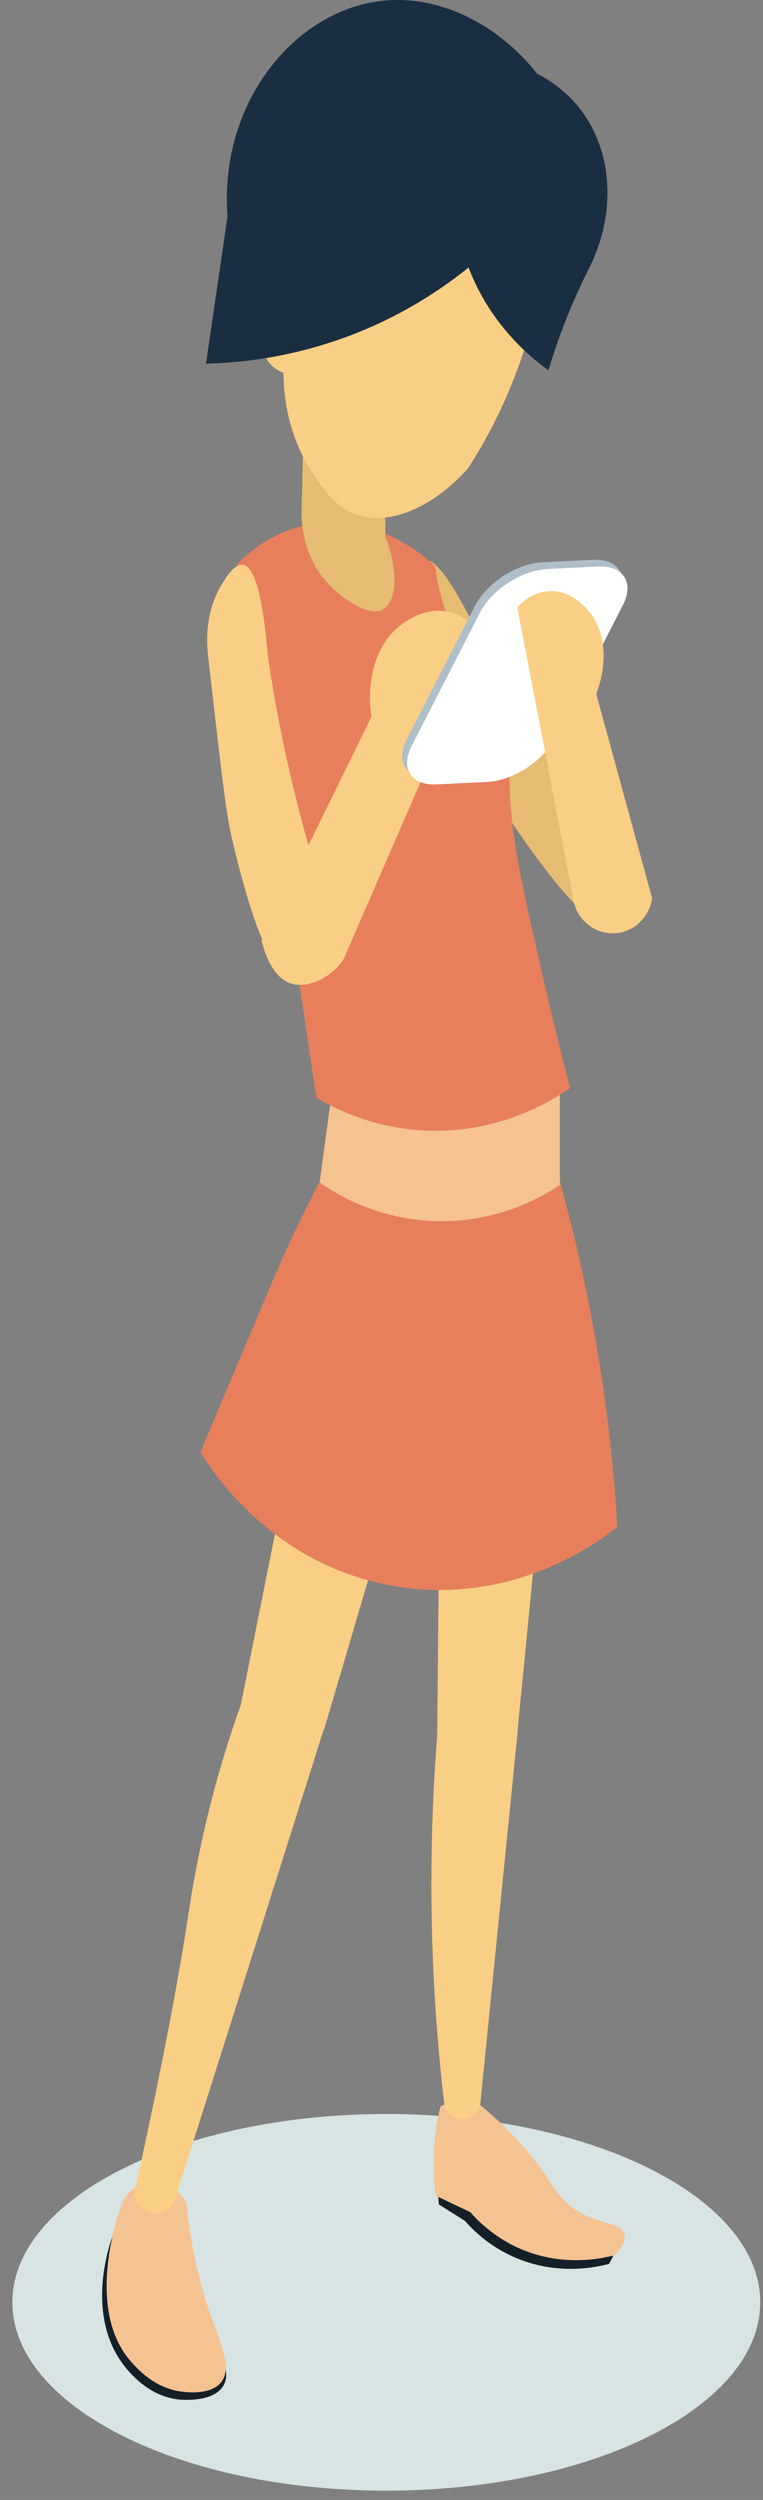 <?xml version="1.0" encoding="UTF-8"?> <svg xmlns="http://www.w3.org/2000/svg" width="55" height="180"><rect width="100%" height="100%" fill="#808080" stroke="none"/><g fill="none" fill-rule="evenodd"><path fill="#D7E4E3" d="M27.846 179.332c-14.887 0-26.955-6.071-26.955-13.56 0-7.489 12.068-13.56 26.955-13.56 14.886 0 26.954 6.071 26.954 13.56 0 7.489-12.068 13.56-26.954 13.56"></path><path fill="#E5BC72" d="M45.556 61.926a105.769 105.769 0 0 1-11.054-16.164c-2.254-4.715-3.377-5.596-3.987-5.447-.677.166-.892 1.64-.966 2.142-.339 2.326.631 4.262.99 4.955 3.377 6.533 5.037 9.864 6.271 11.682 5.006 7.374 6.47 7.627 7.17 7.425.775-.224 1.335-1.219 1.428-1.391.76-1.399.265-2.876.148-3.202"></path><path fill="#151F27" d="m31.641 158.727 1.875 1.18c.642.73 1.805 1.852 3.578 2.623 3.045 1.326 5.844.727 6.797.477.312-.498.65-1.208.391-1.775-.36-.794-1.584-.644-2.895-1.325-1.328-.69-1.865-1.8-2.505-2.743-.98-1.448-2.645-3.454-5.604-5.725l-1.478.809a26.8 26.8 0 0 0-.159 6.479"></path><path fill="#F5C292" d="m31.403 158.091 2.504 1.193a10.2 10.2 0 0 0 3.578 2.624c3.045 1.325 5.844.727 6.797.477.48-.5.86-1.067.716-1.551-.239-.8-1.704-.678-3.22-1.55-1.29-.742-1.832-1.752-2.504-2.743-.982-1.448-2.646-3.454-5.605-5.724l-1.908.835a17.076 17.076 0 0 0-.477 3.1 17.14 17.14 0 0 0 .12 3.339"></path><path fill="#F9CF85" d="m17.265 123.227 6.112 1.252 6.022-20.422-7.87-2.147-4.264 21.317M31.516 124.956l5.784-.268 1.905-19.439h-7.507c-.06 6.569-.12 13.138-.182 19.707"></path><path fill="#151F27" d="M12.88 172.768c.163.018 2.473.243 3.212-.977.647-1.069-.329-2.559-1.117-4.329-.816-1.834-1.68-4.529-1.816-8.24-.374-.444-1.61-1.825-2.793-1.536 0 0-.293.072-.558.279-1.385 1.084-4.338 8.218-.699 12.569.415.495 1.721 2.011 3.771 2.234"></path><path fill="#F5C292" d="M13.16 172.21c.386.044 2.062.233 2.792-.698.787-1.004-.014-2.682-.698-4.609-.66-1.863-1.443-4.607-1.815-8.239-.506-1.118-1.677-1.742-2.793-1.536-.918.169-1.675.876-1.956 1.815-.166.457-2.56 7.266.7 11.032.437.507 1.733 2.005 3.77 2.235"></path><path fill="#F9CF85" d="M32.055 151.739c.217.514.723.847 1.276.84a1.37 1.37 0 0 0 1.272-.915l2.724-27.097-5.766-.169a136.033 136.033 0 0 0 .494 27.341M9.668 157.965c.093.755.691 1.335 1.396 1.397.798.07 1.563-.536 1.676-1.397 3.585-11.311 7.17-22.623 10.753-33.935l-6.144-1.257a79.453 79.453 0 0 0-2.514 8.519c-.758 3.22-1.118 5.65-1.257 6.564-.58 3.818-1.67 9.951-3.91 20.109"></path><path fill="#E77F5C" d="M14.452 104.534c.583.992 5.007 8.231 14.152 9.699 8.705 1.398 14.947-3.515 15.901-4.293a119.533 119.533 0 0 0-4.45-25.946c-3.454-1.44-12.412-4.822-15.525-1.466-.446.48-1.012 1.6-2.142 3.84a101.8 101.8 0 0 0-2.886 6.214c-1.133 2.69-2.947 6.968-5.05 11.952"></path><path fill="#F5C292" d="M23.04 85.134c1.09.769 4.243 2.781 8.752 2.793 4.361.012 7.45-1.854 8.565-2.606v-8.007a39.618 39.618 0 0 1-16.386.931l-.93 6.889"></path><path fill="#E77F5C" d="M22.807 79.036c1.368.814 4.228 2.258 8.1 2.374 5.206.156 8.927-2.189 10.195-3.072a262.452 262.452 0 0 1-1.955-7.96c-1.458-6.358-2.19-9.606-2.375-12.988-.185-3.419.197-3.546-.279-5.167-.932-3.178-2.982-4.262-4.329-8.1a16.347 16.347 0 0 1-.79-3.351c-.373-.365-4.19-3.993-9.218-2.979-2.64.531-4.35 2.088-5.074 2.839l5.725 38.404"></path><path fill="#E5BC72" d="M21.728 37.17c.041.845.27 3.238 2.124 5.066.81.799 2.69 2.24 3.76 1.635.971-.551 1.151-2.722.163-5.23v-8.359h-5.884l-.163 6.888"></path><path fill="#F9CF85" d="M20.432 26.837c.01 1.545.261 4.509 2.191 7.356.72 1.062 1.543 2.277 2.973 2.817 2.416.913 5.611-.458 8.14-3.286a36.381 36.381 0 0 0 2.346-4.226 36.8 36.8 0 0 0 3.131-10.486l-4.696-4.852c-1.206 1.621-3.644 4.431-7.669 6.417a21.19 21.19 0 0 1-6.886 2.034 2.38 2.38 0 0 0-1.096 2.192 2.383 2.383 0 0 0 1.566 2.034"></path><path fill="#1A2E42" d="M14.85 26.183a31.39 31.39 0 0 0 12.641-2.982 31.312 31.312 0 0 0 9.2-6.615l2.487-10.677C36.314 1.933 31.84-.433 27.491.066c-6.278.72-11.71 7.348-11.09 15.503-.518 3.538-1.034 7.076-1.55 10.614"></path><path fill="#1A2E42" d="M33.398 18.121c1.44 4.956 4.938 7.684 6.138 8.539a44.55 44.55 0 0 1 2.864-7.219c2.084-4.037 1.801-8.669-.72-11.762-2.03-2.492-4.843-3.167-5.88-3.361-.563.81-4.476 6.663-2.402 13.803"></path><path fill="#F9CF85" d="m34.801 46.009-9.977 22.917c-.44 1.009-2.3 2.311-3.77 1.914-1.506-.408-2.076-2.602-2.195-3.1l7.914-16.12c-.408-2.837.423-5.466 2.293-6.743.431-.294 1.828-1.248 3.471-.772 1.398.405 2.092 1.59 2.264 1.904"></path><path fill="#AFBFC9" d="m31.115 55.992 3.672-.181c1.826-.09 3.982-1.481 4.816-3.107l4.938-9.619c.834-1.626.031-2.871-1.794-2.781l-3.673.182c-1.825.09-3.98 1.481-4.816 3.107l-4.937 9.619c-.835 1.626-.032 2.871 1.794 2.78"></path><path fill="#FFFFFE" d="m31.474 56.48 3.673-.181c1.825-.091 3.981-1.482 4.816-3.108l4.937-9.618c.835-1.626.031-2.871-1.794-2.781l-3.673.181c-1.825.091-3.98 1.482-4.816 3.108l-4.937 9.618c-.835 1.626-.03 2.871 1.794 2.781"></path><path fill="#F9CF85" d="m37.29 43.737 4.06 21.145c.28 1.35 1.467 2.319 2.806 2.32 1.42.001 2.66-1.084 2.848-2.537l-4.026-14.697c.878-2.307.676-4.673-.654-6.1-.307-.329-1.3-1.394-2.772-1.304-1.252.076-2.059.941-2.262 1.173M23.913 66.207a105.59 105.59 0 0 1-4.611-19.031c-.438-5.209-1.176-6.43-1.8-6.506-.69-.085-1.415 1.217-1.66 1.661-1.142 2.055-.92 4.208-.832 4.984.845 7.305 1.218 11.009 1.728 13.146 2.07 8.669 3.35 9.425 4.075 9.483.805.065 1.68-.667 1.828-.795 1.206-1.039 1.267-2.596 1.272-2.942"></path></g></svg> 